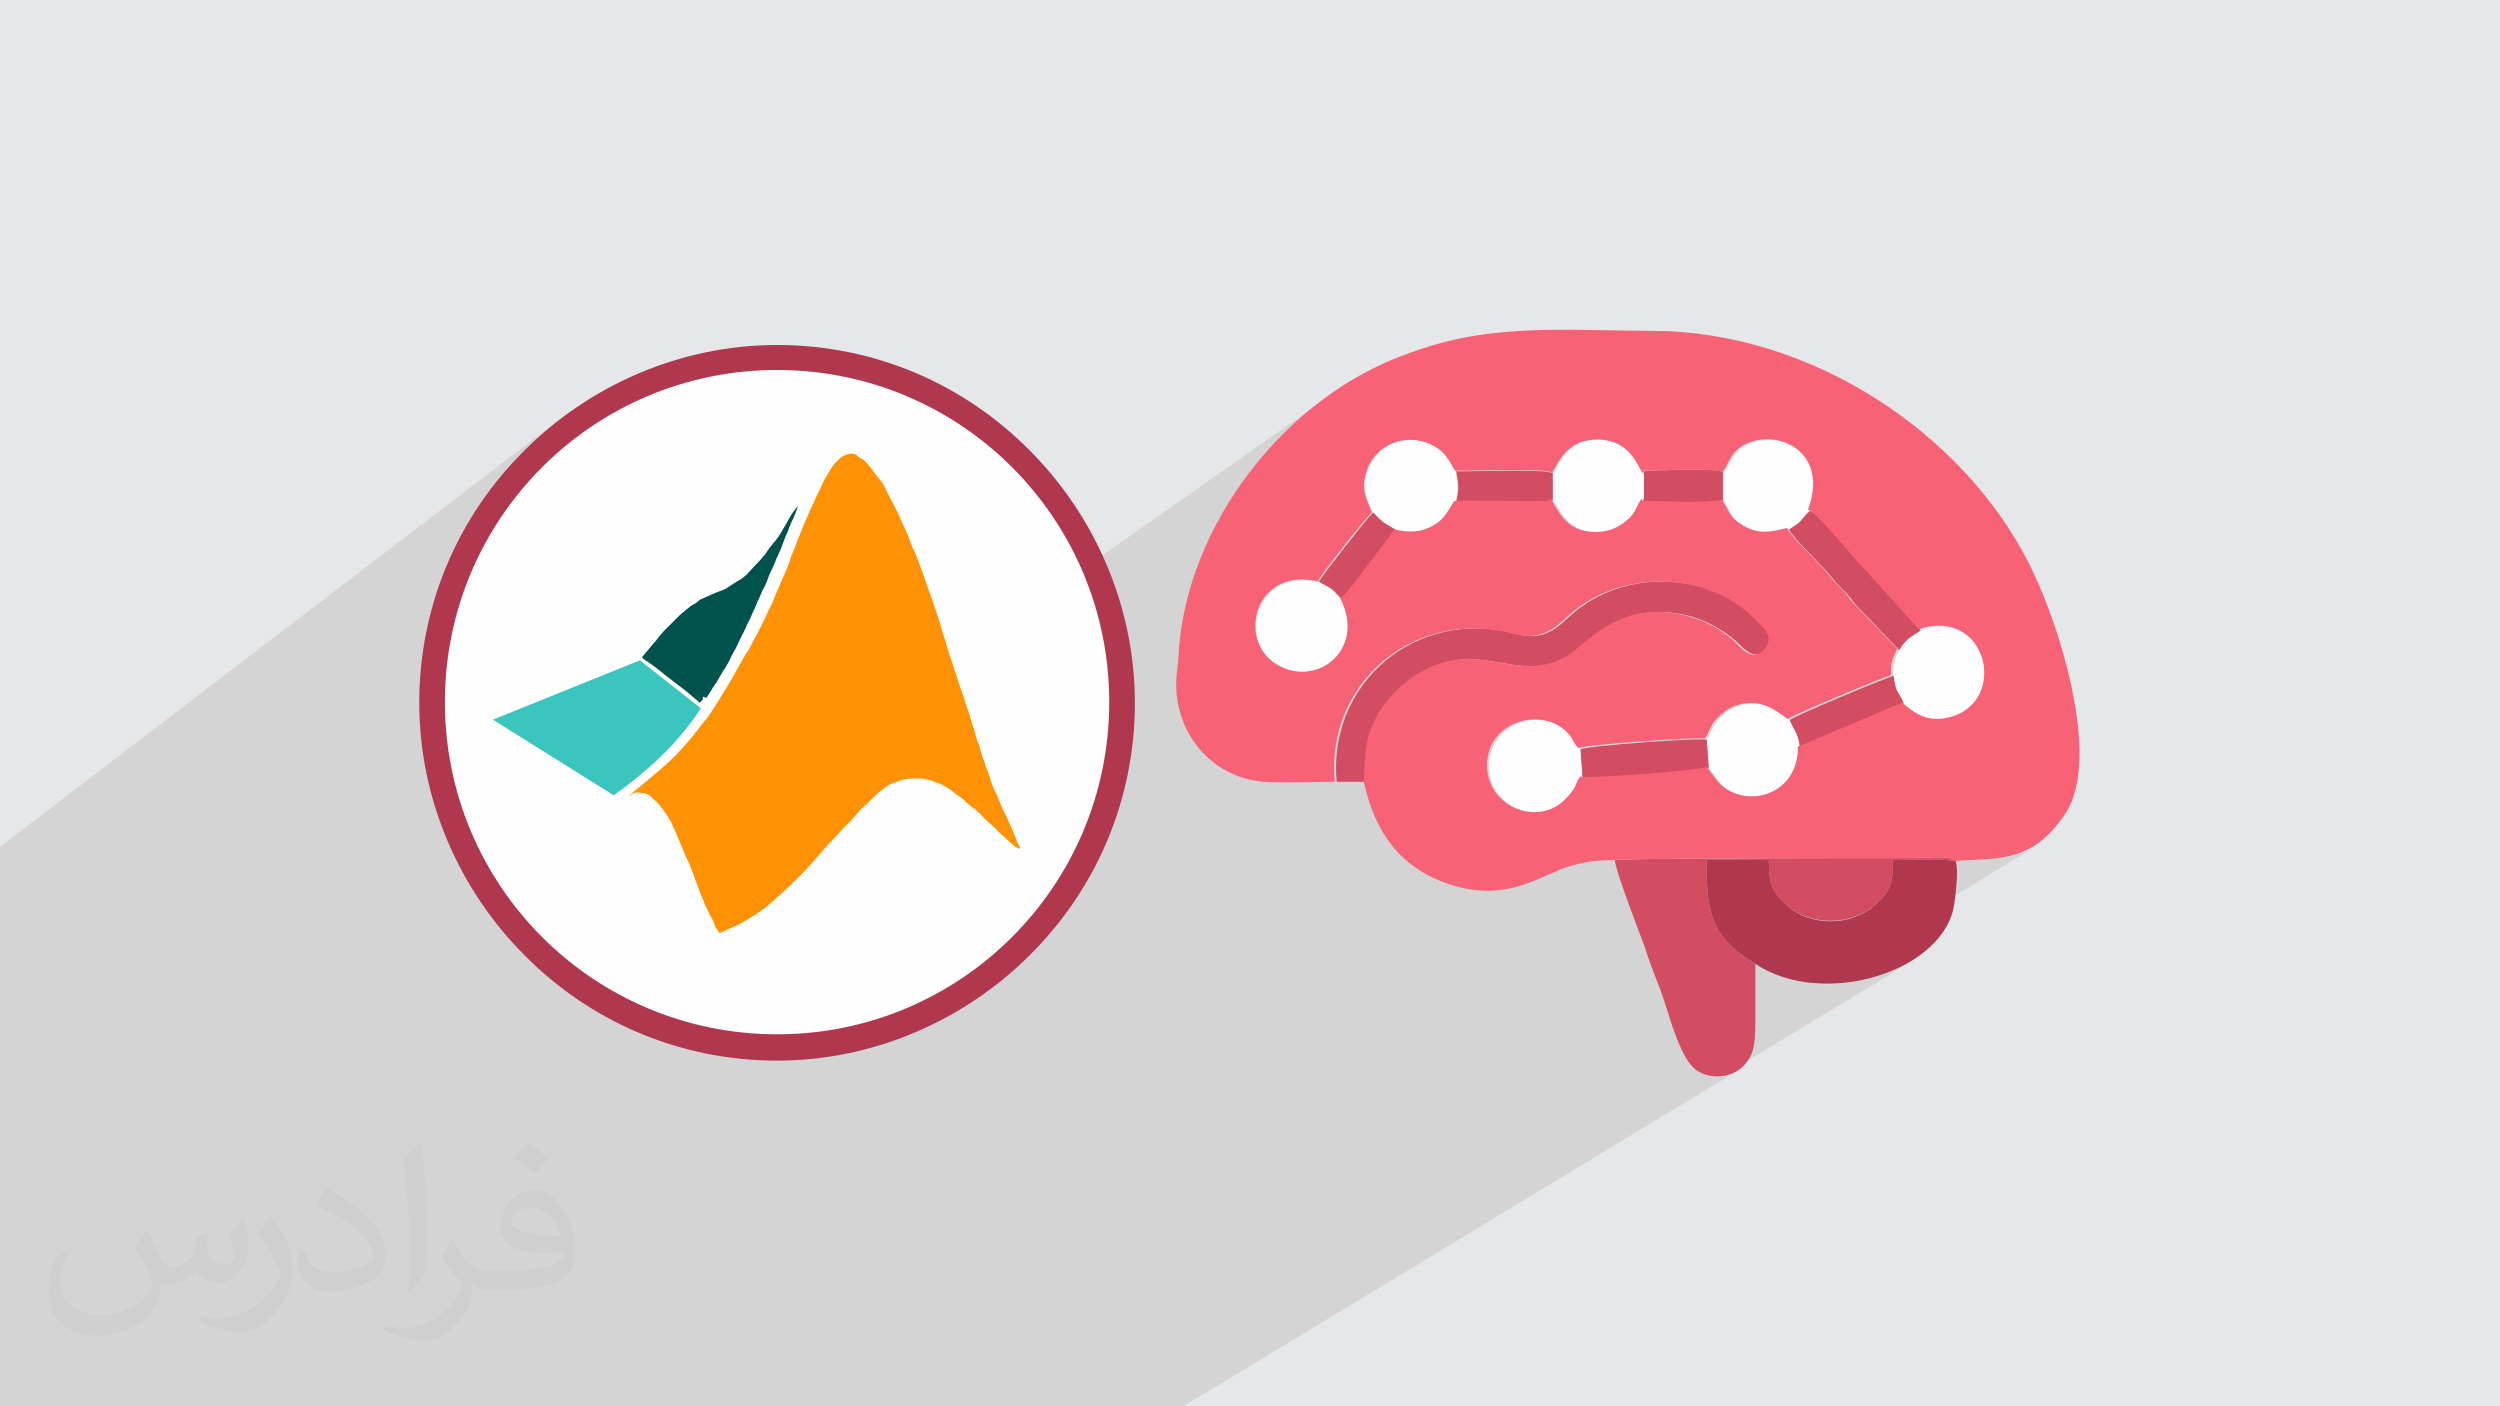 <?xml version="1.0" encoding="UTF-8"?>
<!DOCTYPE svg PUBLIC "-//W3C//DTD SVG 1.1//EN" "http://www.w3.org/Graphics/SVG/1.1/DTD/svg11.dtd">
<!-- Creator: CorelDRAW 2017 -->
<svg xmlns="http://www.w3.org/2000/svg" xml:space="preserve" width="3.703in" height="2.083in" version="1.1" style="shape-rendering:geometricPrecision; text-rendering:geometricPrecision; image-rendering:optimizeQuality; fill-rule:evenodd; clip-rule:evenodd"
viewBox="0 0 3703 2083"
 xmlns:xlink="http://www.w3.org/1999/xlink"
 xmlns:dc="http://purl.org/dc/elements/1.1/"
 xmlns:cc="http://creativecommons.org/ns#"
 xmlns:rdf="http://www.w3.org/1999/02/22-rdf-syntax-ns#"
 xmlns:svg="http://www.w3.org/2000/svg"
 xmlns:sodipodi="http://sodipodi.sourceforge.net/DTD/sodipodi-0.dtd"
 xmlns:inkscape="http://www.inkscape.org/namespaces/inkscape"
 inkscape:version="0.91 r13725"
 sodipodi:docname="CSS3.svg"
 enable-background="new 0 0 512 512">
 <defs>
  <style type="text/css">
   <![CDATA[
    .fil6 {fill:#00524C}
    .fil5 {fill:#3AC5BE}
    .fil10 {fill:#AF384F}
    .fil8 {fill:#D24C62}
    .fil0 {fill:#E6E7E8}
    .fil9 {fill:#F86277}
    .fil7 {fill:#FE9204}
    .fil3 {fill:#FEFEFE}
    .fil4 {fill:#AF384F;fill-rule:nonzero}
    .fil2 {fill:#373435;fill-opacity:0.031}
    .fil1 {fill:#373435;fill-opacity:0.102}
   ]]>
  </style>
 </defs>
 <g id="Layer_x0020_1">
  <polygon class="fil0" points="-1,0 3704,0 3704,2083 -1,2083 "/>
  <polygon class="fil1" points="1273,2083 1268,2083 1242,2083 1189,2083 1174,2083 1128,2083 1125,2083 1119,2083 1103,2083 1073,2083 1057,2083 1057,2083 1056,2083 1049,2083 1045,2083 989,2083 963,2083 963,2083 959,2083 958,2083 930,2083 929,2083 909,2083 901,2083 884,2083 881,2083 860,2083 851,2083 840,2083 838,2083 814,2083 812,2083 802,2083 764,2083 708,2083 703,2083 673,2083 673,2083 673,2083 672,2083 664,2083 637,2083 637,2083 630,2083 621,2083 614,2083 581,2083 574,2083 564,2083 557,2083 556,2083 541,2083 534,2083 525,2083 510,2083 503,2083 488,2083 480,2083 478,2083 477,2083 477,2083 462,2083 457,2083 454,2083 454,2083 436,2083 435,2083 435,2083 430,2083 405,2083 391,2083 383,2083 379,2083 379,2083 379,2083 342,2083 337,2083 315,2083 305,2083 292,2083 291,2083 277,2083 265,2083 265,2083 263,2083 247,2083 242,2083 232,2083 231,2083 215,2083 215,2083 205,2083 198,2083 196,2083 195,2083 172,2083 170,2083 152,2083 141,2083 137,2083 126,2083 110,2083 103,2083 95,2083 71,2083 66,2083 66,2083 65,2083 61,2083 60,2083 51,2083 42,2083 37,2083 31,2083 27,2083 23,2083 12,2083 6,2083 4,2083 2,2083 -1,2083 -1,2081 -1,2079 -1,2058 -1,2030 -1,1994 -1,1974 -1,1972 -1,1964 -1,1956 -1,1956 -1,1938 -1,1902 -1,1857 -1,1847 -1,1843 -1,1829 -1,1823 -1,1795 -1,1788 -1,1787 -1,1786 -1,1786 -1,1783 -1,1776 -1,1764 -1,1752 -1,1746 -1,1739 -1,1726 -1,1716 -1,1705 -1,1693 -1,1689 -1,1679 -1,1670 -1,1670 -1,1669 -1,1664 -1,1661 -1,1660 -1,1659 -1,1659 -1,1658 -1,1654 -1,1652 -1,1649 -1,1648 -1,1647 -1,1647 -1,1638 -1,1632 -1,1625 -1,1619 -1,1618 -1,1615 -1,1607 -1,1602 -1,1601 -1,1596 -1,1594 -1,1594 -1,1529 -1,1503 -1,1303 -1,1297 -1,1276 -1,1260 -1,1255 834,617 824,625 814,633 805,641 795,650 786,658 777,667 768,676 759,686 751,695 742,705 734,715 732,719 845,632 865,618 886,604 908,592 930,581 952,571 975,561 999,553 1024,546 1048,541 1073,536 1099,533 1125,531 1151,530 1178,531 1204,533 1229,536 1254,541 1279,546 1303,553 1327,561 1350,571 1373,581 1395,592 1416,604 1437,618 1457,632 1477,647 1495,663 1513,680 1530,698 1546,716 1561,736 1575,756 1589,777 1601,798 1612,820 1618,833 1977,581 1963,591 1949,602 1935,613 1922,625 1909,637 1897,649 1884,662 1873,676 1861,689 1850,703 1840,718 1830,733 1820,748 1811,763 1803,778 1795,794 1788,810 1781,826 1775,843 1769,859 1769,860 2052,663 2058,659 2065,656 2072,654 2079,652 2086,652 2093,651 2101,652 2108,654 2115,656 2122,659 2129,663 2134,666 2139,670 2143,675 2146,679 2149,685 2153,690 2156,697 2158,697 2161,697 2163,697 2167,697 2170,697 2175,697 2179,697 2184,697 2189,697 2194,697 2200,697 2206,697 2212,697 2218,696 2224,696 2230,696 2236,696 2242,696 2248,696 2254,696 2259,696 2265,697 2270,697 2275,697 2278,697 2329,662 2335,659 2340,656 2347,654 2354,653 2361,652 2370,652 2378,652 2386,654 2393,656 2399,659 2404,662 2409,666 2413,670 2417,674 2421,678 2423,682 2426,686 2428,690 2430,694 2432,697 2434,700 2435,699 2435,699 2437,698 2442,697 2448,697 2454,697 2462,697 2471,697 2480,697 2489,696 2498,696 2507,696 2516,696 2525,697 2530,697 2580,664 2584,661 2590,658 2595,656 2600,654 2606,653 2612,652 2618,652 2624,652 2630,652 2635,653 2641,655 2647,657 2652,659 2657,662 2662,665 2667,669 2671,673 2675,678 2678,683 2681,688 2684,694 2686,700 2687,707 2688,714 2688,722 2687,730 2686,738 2683,747 2680,756 2683,757 2687,760 2691,764 2696,769 2702,775 2708,781 2714,788 2721,796 2728,803 2734,811 2741,818 2746,825 2752,831 2757,836 2760,840 2763,843 2845,933 2854,931 2863,929 2871,928 2879,928 2887,929 2894,930 2901,933 2907,936 2913,939 2918,943 2923,948 2927,953 2931,958 2934,964 2937,970 2939,976 2940,983 2941,989 2942,996 2942,1002 2941,1009 2940,1015 2938,1022 2935,1028 2932,1034 2928,1039 2924,1044 2919,1049 2913,1053 2566,1272 2572,1272 2591,1272 2610,1271 2630,1271 2649,1271 2668,1271 2686,1271 2704,1271 2722,1271 2739,1271 2755,1271 2771,1271 2785,1271 2798,1271 2810,1271 2820,1271 2829,1271 2836,1271 2839,1271 2843,1271 2847,1271 2851,1270 2855,1270 2860,1270 2865,1270 2869,1270 2874,1270 2879,1270 2883,1270 2887,1271 2890,1271 2893,1273 2896,1274 2897,1276 2901,1275 2905,1275 2910,1274 2914,1274 2918,1274 2923,1274 2927,1273 2932,1273 2937,1273 2941,1273 2946,1272 2951,1272 2956,1272 2961,1271 2966,1271 2971,1270 2975,1269 2980,1268 2985,1266 2990,1265 2995,1263 3000,1261 3005,1259 3010,1257 3015,1254 2683,1456 2687,1457 2699,1458 2711,1458 2723,1457 2735,1456 2747,1454 2758,1452 2770,1449 2781,1446 2792,1442 2803,1438 2814,1433 2824,1428 2833,1423 2549,1595 2552,1595 2556,1594 2560,1593 2564,1591 2568,1590 2572,1587 1753,2083 1744,2083 1697,2083 1655,2083 1581,2083 1571,2083 1568,2083 1534,2083 1519,2083 1494,2083 1462,2083 1448,2083 1346,2083 1326,2083 "/>
  <path class="fil2" d="M219 1825c7,11 12,21 16,32 3,7 5,19 21,19 5,0 11,-1 17,-5 7,-3 12,-9 14,-17l6 -21 15 -7 1 1c-2,8 -2,15 -2,21 0,18 15,24 27,24 7,0 13,-3 13,-10 0,-8 -4,-22 -8,-35 7,-7 14,-14 22,-20l1 1c4,15 6,30 6,40 0,10 -4,20 -8,27 -7,14 -20,25 -36,25 -12,0 -25,-6 -34,-17l-1 0c-9,11 -22,20 -43,20l-7 0c-1,14 -4,24 -9,33 -13,25 -50,42 -85,42 -49,0 -73,-28 -73,-66 0,-23 7,-45 19,-60l10 4c-7,14 -12,27 -12,40 0,35 29,52 61,52 30,0 68,-20 75,-42 -2,-25 -12,-36 -26,-59 4,-7 10,-15 17,-23l1 0 0 0 2 1zm563 -132c10,6 20,14 30,23 -6,8 -12,15 -21,21 -10,-8 -20,-15 -30,-22 7,-8 14,-15 20,-22l1 0zm5 96c-17,0 -30,11 -30,19 0,17 33,23 73,23 -5,-20 -22,-42 -43,-42zm-37 93c22,0 41,-1 55,-4 16,-4 30,-12 30,-18 0,-2 0,-3 -1,-5 -9,1 -19,1 -29,1 -29,0 -52,-7 -60,-23 -2,-4 -4,-10 -4,-15 0,-16 7,-32 19,-42 10,-9 21,-14 33,-14 20,0 37,17 48,42 6,14 11,30 11,51 0,14 -4,25 -12,34 -16,15 -45,21 -90,21l-20 0 0 0 -5 0c-11,0 -19,-2 -25,-7l-1 0c0,2 1,5 1,7 0,10 -3,23 -10,33 -20,30 -42,43 -60,43 -19,0 -42,-7 -63,-17l4 -7c7,3 16,5 29,5 34,0 78,-33 84,-64 -1,-3 -3,-6 -7,-10 -10,-12 -16,-22 -22,-32 5,-10 10,-18 14,-25l2 0c14,29 28,46 57,46l4 0 0 0 21 0 0 0 -3 0zm-146 31c2,-14 3,-29 3,-43l0 -21c0,-39 -5,-96 -9,-133 7,-8 17,-17 25,-23l2 1c5,47 7,101 7,151 0,13 -1,26 -2,35 -1,12 -8,21 -22,35l-3 -1 0 0 -1 -1zm-151 -62c1,18 10,33 41,33 20,0 36,-5 55,-14 3,-2 5,-3 5,-5 0,-12 -9,-27 -24,-41 -14,-13 -34,-25 -51,-32 -6,-3 -8,-5 -8,-8 0,-5 7,-17 13,-24l2 0c20,11 43,27 60,44 15,16 25,33 25,51 0,13 -4,26 -11,38 -22,11 -46,20 -70,20 -29,0 -48,-13 -48,-45 0,-3 0,-9 1,-16l10 0 0 0 0 -1zm-52 -52l18 29c7,11 13,22 13,41l0 24c0,19 -12,39 -32,60 -15,14 -29,20 -42,20 -19,0 -40,-6 -65,-17l3 -7c8,2 17,4 28,4 35,0 72,-26 88,-58 2,-4 3,-7 3,-9 0,-4 -2,-8 -4,-11 -9,-17 -19,-33 -30,-47 6,-9 12,-18 18,-27l2 0 0 0 0 -2z"/>
  <sodipodi:namedview id="base" pagecolor="#ffffff" bordercolor="#666666" borderopacity="1.0" inkscape:pageopacity="0.0" inkscape:pageshadow="2" inkscape:zoom="0.35" inkscape:cx="181.367" inkscape:cy="256" inkscape:document-units="px" inkscape:current-layer="layer1" showgrid="false" fit-margin-top="0" fit-margin-left="0" fit-margin-right="0" fit-margin-bottom="0" inkscape:window-width="1366" inkscape:window-height="704" inkscape:window-x="0" inkscape:window-y="27" inkscape:window-maximized="1"/>
  <sodipodi:namedview id="base" pagecolor="#ffffff" bordercolor="#666666" borderopacity="1.0" inkscape:pageopacity="0.0" inkscape:pageshadow="2" inkscape:zoom="0.35" inkscape:cx="181.367" inkscape:cy="256" inkscape:document-units="px" inkscape:current-layer="layer1" showgrid="false" fit-margin-top="0" fit-margin-left="0" fit-margin-right="0" fit-margin-bottom="0" inkscape:window-width="1366" inkscape:window-height="704" inkscape:window-x="0" inkscape:window-y="27" inkscape:window-maximized="1"/>
  <g id="_2274918480064">
   <g>
    <circle class="fil3" cx="1151" cy="1042" r="511"/>
    <path class="fil4" d="M1151 511c146,0 278,59 374,156 95,95 156,229 156,374 0,146 -59,278 -156,374 -95,95 -229,156 -374,156 -146,0 -278,-59 -374,-156 -95,-95 -156,-229 -156,-374 0,-146 59,-278 156,-374 95,-95 229,-156 374,-156zm348 181c-89,-89 -212,-144 -348,-144 -136,0 -259,55 -348,144 -89,89 -144,212 -144,348 0,136 55,259 144,348 89,89 212,144 348,144 136,0 259,-55 348,-144 89,-89 144,-212 144,-348 0,-136 -55,-259 -144,-348z"/>
    <path class="fil5" d="M949 979l89 70c-27,43 -70,87 -129,129l-179 -112 218 -88 0 0 1 0 0 1z"/>
    <path class="fil6" d="M1046 1034c4,-5 9,-15 15,-23 5,-8 9,-16 14,-23 4,-6 7,-14 11,-21 4,-6 7,-14 11,-22 4,-7 8,-16 11,-23 4,-6 5,-11 8,-17 3,-5 5,-13 8,-18 3,-6 5,-13 9,-19 3,-6 5,-14 9,-22 4,-7 7,-17 11,-25 4,-8 7,-17 10,-25 4,-8 6,-16 10,-24 4,-8 7,-16 8,-20 1,-4 0,-2 -5,5 -5,6 -11,19 -17,28 -5,9 -9,15 -14,20 -4,5 -7,9 -11,15 -4,5 -8,10 -14,16 -5,5 -10,11 -15,16 -5,4 -7,6 -13,9 -5,3 -9,6 -14,9 -4,3 -7,4 -10,5 -3,1 -6,2 -10,4 -4,1 -6,3 -9,4 -3,1 -5,2 -7,3 -3,1 -5,2 -7,4 -3,2 -6,5 -11,7 -5,4 -9,7 -17,14 -6,6 -15,15 -22,22 -6,6 -11,13 -15,18 -5,5 -9,11 -13,15 -3,4 -4,5 -5,6 -1,1 -1,2 1,4 1,1 5,3 9,6 5,4 13,9 22,17 9,7 21,16 30,23 8,6 15,13 18,15 3,3 4,3 4,4 0,0 0,0 0,0 0,0 1,0 5,-5l0 0 0 0 0 -4 4 1z"/>
    <path class="fil7" d="M931 1178c1,0 3,-1 5,-2 2,-1 4,-1 5,-2 2,0 5,0 6,0 3,0 5,1 7,1 3,1 5,1 7,3 3,1 5,3 6,5 2,2 5,4 6,5 2,2 4,5 5,6 2,3 5,5 6,8 2,3 4,5 6,9 3,4 5,8 7,14 3,5 5,10 9,20 4,9 9,23 14,32 4,10 7,18 10,26 3,7 5,15 8,22 3,6 5,11 7,17 3,5 5,11 8,16 3,5 5,9 6,14 2,4 5,6 5,8 2,2 2,2 4,1 2,0 5,-2 9,-4 5,-2 11,-5 20,-9 8,-5 19,-11 26,-16 7,-5 13,-9 18,-14 5,-4 9,-8 17,-15 7,-6 17,-16 24,-23 7,-7 14,-14 21,-22 6,-7 14,-16 19,-22 5,-5 8,-9 15,-16 6,-6 15,-17 22,-23 5,-6 9,-10 15,-17 6,-6 16,-15 23,-22 6,-6 11,-9 16,-13 5,-3 8,-5 13,-6 4,-2 7,-3 11,-4 4,-1 7,-1 13,-2 5,0 10,0 15,0 5,1 9,2 14,3 4,2 8,3 14,5 5,3 14,7 20,13 6,5 14,9 18,14 5,5 8,7 14,11 4,4 8,7 14,14 5,5 13,11 18,17 5,5 11,10 15,14 4,3 5,5 7,6 2,2 5,4 6,5 2,1 4,2 5,2 1,0 1,0 1,-1 -1,-2 -2,-5 -4,-8 -2,-5 -4,-10 -7,-18 -4,-8 -8,-19 -14,-30 -5,-11 -9,-23 -14,-32 -4,-9 -6,-17 -8,-23 -3,-6 -5,-14 -7,-20 -3,-6 -5,-14 -7,-22 -3,-6 -5,-14 -7,-22 -3,-7 -5,-17 -8,-25 -3,-8 -5,-15 -8,-25 -4,-10 -8,-23 -11,-32 -3,-9 -5,-14 -6,-19 -2,-5 -4,-10 -5,-15 -2,-5 -3,-9 -5,-17 -3,-7 -6,-20 -10,-32 -5,-14 -9,-28 -14,-41 -5,-13 -7,-21 -11,-31 -4,-10 -7,-21 -13,-32 -4,-10 -7,-20 -14,-34 -6,-15 -16,-34 -23,-47 -6,-13 -9,-18 -14,-23 -4,-5 -8,-11 -11,-15 -4,-5 -5,-6 -8,-9 -3,-3 -5,-5 -7,-5 -3,-2 -5,-3 -6,-5 -2,-1 -4,-2 -6,-2 -3,0 -6,0 -8,1 -3,1 -5,2 -7,3 -3,2 -5,4 -7,6 -3,3 -5,5 -8,9 -3,4 -5,8 -9,15 -4,5 -7,14 -11,22 -4,7 -7,16 -11,23 -3,7 -6,14 -9,21 -3,6 -6,14 -9,22 -3,6 -5,14 -8,20 -2,5 -5,11 -6,17 -2,5 -5,13 -8,20 -4,7 -7,17 -11,25 -4,8 -6,16 -10,23 -4,7 -7,16 -11,23 -4,8 -8,17 -13,25 -4,8 -7,15 -13,23 -5,8 -10,18 -18,32 -8,14 -19,31 -25,41 -6,10 -9,14 -14,21 -5,6 -13,16 -19,24 -6,8 -13,15 -20,23 -7,8 -16,17 -29,28 -13,11 -28,24 -37,31 -8,6 -8,7 -7,7l0 0 0 0 0 1 -6 0z"/>
   </g>
   <g>
    <g>
     <path class="fil3" d="M2845 933c-15,10 -22,13 -32,29 -6,15 -9,21 -9,39 3,25 9,26 15,41 12,8 32,32 72,21 87,-24 54,-164 -47,-130z"/>
     <path class="fil3" d="M2344 1151c-1,-12 -2,-30 -3,-42 -6,-5 -8,-13 -13,-19 -36,-47 -129,-22 -122,52 5,55 73,81 112,46 23,-20 16,-26 26,-37z"/>
     <path class="fil3" d="M2553 700c0,14 0,28 0,42 5,6 9,16 13,22 5,8 10,12 20,17 22,13 40,10 64,3 6,-5 10,-6 16,-12 6,-6 8,-11 15,-16 37,-101 -75,-131 -113,-80 -5,6 -9,17 -14,24z"/>
     <path class="fil3" d="M2033 760c13,14 15,15 34,26 22,4 38,5 57,-5 17,-10 22,-19 32,-37 4,-21 4,-25 0,-47 -11,-19 -15,-29 -34,-38 -38,-19 -83,-1 -97,39 -9,28 0,40 8,61z"/>
     <path class="fil3" d="M1987 887c-6,-4 -9,-9 -16,-15 -8,-6 -10,-6 -18,-10 -90,-21 -119,80 -67,119 59,44 141,-15 100,-94z"/>
     <path class="fil3" d="M2300 700l0 40c13,18 23,49 67,49 18,0 33,-7 44,-16 16,-13 14,-22 25,-35l0 -36c-8,-10 -19,-49 -65,-51 -48,-2 -60,33 -70,49z"/>
     <path class="fil3" d="M2528 1096c1,12 3,30 3,41 11,14 16,26 31,34 43,25 104,0 104,-64 -3,-24 -10,-26 -15,-41 -17,-13 -39,-31 -74,-21 -14,4 -23,12 -31,20 -10,10 -11,22 -18,30z"/>
    </g>
    <g>
     <path class="fil8" d="M2599 1427c-72,-42 -71,-89 -71,-154l92 1c0,38 6,47 26,66 34,32 97,32 133,-1 20,-18 25,-30 25,-65 19,0 78,-3 93,2 -6,-10 -47,-5 -61,-5 -69,0 -436,0 -444,3 0,14 38,112 44,128 7,22 15,43 23,63 12,31 28,104 55,121 20,13 49,10 65,-4 18,-16 21,-33 21,-65 0,-30 0,-60 0,-90z"/>
     <path class="fil8" d="M1978 1158l45 0c3,-48 -1,-63 22,-102 14,-24 38,-47 63,-61 86,-48 138,17 210,-20 34,-17 77,-87 179,-64 32,7 65,28 80,44 10,10 26,24 40,6 15,-20 -4,-32 -12,-41 -62,-68 -189,-82 -272,-14 -21,17 -40,46 -87,33 -149,-40 -280,74 -266,219z"/>
     <path class="fil8" d="M2650 784c5,12 48,53 59,66 7,9 12,15 20,23 9,8 13,14 20,23l64 67c10,-16 16,-19 32,-29l-81 -90c-13,-12 -72,-86 -83,-87 -6,4 -9,10 -15,16 -6,6 -11,7 -16,12z"/>
     <path class="fil8" d="M2341 1109c1,12 2,30 3,42 12,4 179,-9 187,-14 -1,-11 -2,-29 -3,-41 -7,-4 -180,9 -187,14z"/>
     <path class="fil8" d="M2651 1066c5,15 12,17 15,41l154 -65c-6,-15 -13,-16 -15,-41 -17,5 -148,60 -153,65z"/>
     <path class="fil8" d="M2157 744c39,-2 87,0 127,0 11,0 9,1 16,-3l0 -40c-11,-7 -128,-2 -143,-3 4,21 4,25 0,47z"/>
     <path class="fil8" d="M1954 862c7,4 10,5 18,10 7,5 10,11 16,15 8,-4 33,-39 41,-49 7,-9 36,-45 39,-53 -19,-11 -21,-12 -34,-26 -8,7 -76,94 -80,102z"/>
     <path class="fil8" d="M2435 702l0 36c-2,9 -1,2 2,5 19,0 105,3 115,-2 0,-14 0,-28 0,-42 -11,-6 -96,-2 -115,-2 -4,4 -1,-2 -2,5z"/>
    </g>
    <path class="fil9" d="M2156 697c16,1 132,-4 143,3 10,-16 22,-50 70,-49 47,2 57,41 65,51 1,-7 -2,-1 2,-5 20,0 104,-4 115,2 6,-7 10,-17 14,-24 38,-51 151,-21 113,80 11,1 70,75 83,87l81 90c101,-34 134,106 47,130 -40,11 -60,-13 -72,-21l-154 65c1,64 -61,89 -104,64 -15,-9 -20,-20 -31,-34 -8,5 -176,18 -187,14 -9,10 -3,16 -26,37 -39,35 -107,9 -112,-46 -7,-74 85,-98 122,-52 5,6 7,14 13,19 7,-5 180,-17 187,-14 7,-9 8,-20 18,-30 8,-8 17,-16 31,-20 34,-10 56,8 74,21 5,-5 136,-60 153,-65 -1,-18 2,-24 9,-39l-64 -67c-8,-9 -11,-15 -20,-23 -8,-8 -13,-14 -20,-23 -11,-13 -54,-54 -59,-66 -24,6 -41,10 -64,-3 -10,-6 -15,-10 -20,-17 -4,-6 -8,-16 -13,-22 -10,6 -96,2 -115,2 -3,-3 -4,4 -2,-5 -11,13 -8,22 -25,35 -11,9 -25,16 -44,16 -45,0 -55,-31 -67,-49 -7,5 -5,3 -16,3 -40,1 -88,-2 -127,0 -11,18 -16,28 -32,37 -18,10 -35,10 -57,5 -3,7 -32,43 -39,53 -8,10 -33,45 -41,49 41,79 -41,138 -100,94 -52,-39 -23,-140 67,-119 3,-8 72,-96 80,-102 -8,-21 -17,-33 -8,-61 13,-40 59,-58 97,-39 19,10 23,19 34,38zm-179 461c-14,-145 117,-259 266,-219 47,12 66,-16 87,-33 83,-68 210,-54 272,14 8,9 27,22 12,41 -14,18 -30,5 -40,-6 -15,-17 -48,-37 -80,-44 -102,-23 -145,47 -179,64 -72,36 -124,-28 -210,20 -25,14 -49,37 -63,61 -22,39 -19,54 -22,102 17,77 56,131 134,154 82,24 130,-17 171,-29 21,-6 38,-9 64,-9 8,-3 375,-3 444,-3 14,0 54,-6 61,5 43,-7 102,8 151,-52 18,-22 26,-35 32,-68 16,-92 -32,-243 -72,-322 -99,-195 -325,-344 -559,-344 -96,0 -193,-8 -287,12 -31,7 -50,13 -77,23 -172,62 -312,237 -334,418 -2,16 -2,31 -4,47 -13,86 46,162 128,168 31,2 72,0 104,0z"/>
    <path class="fil10" d="M2599 1427c102,69 285,11 296,-91 2,-16 6,-44 2,-60 -14,-5 -74,-2 -93,-2 0,35 -5,47 -25,65 -36,34 -99,34 -133,1 -20,-19 -26,-28 -26,-66l-92 -1c0,65 -1,112 71,154z"/>
   </g>
  </g>
 </g>
</svg>
